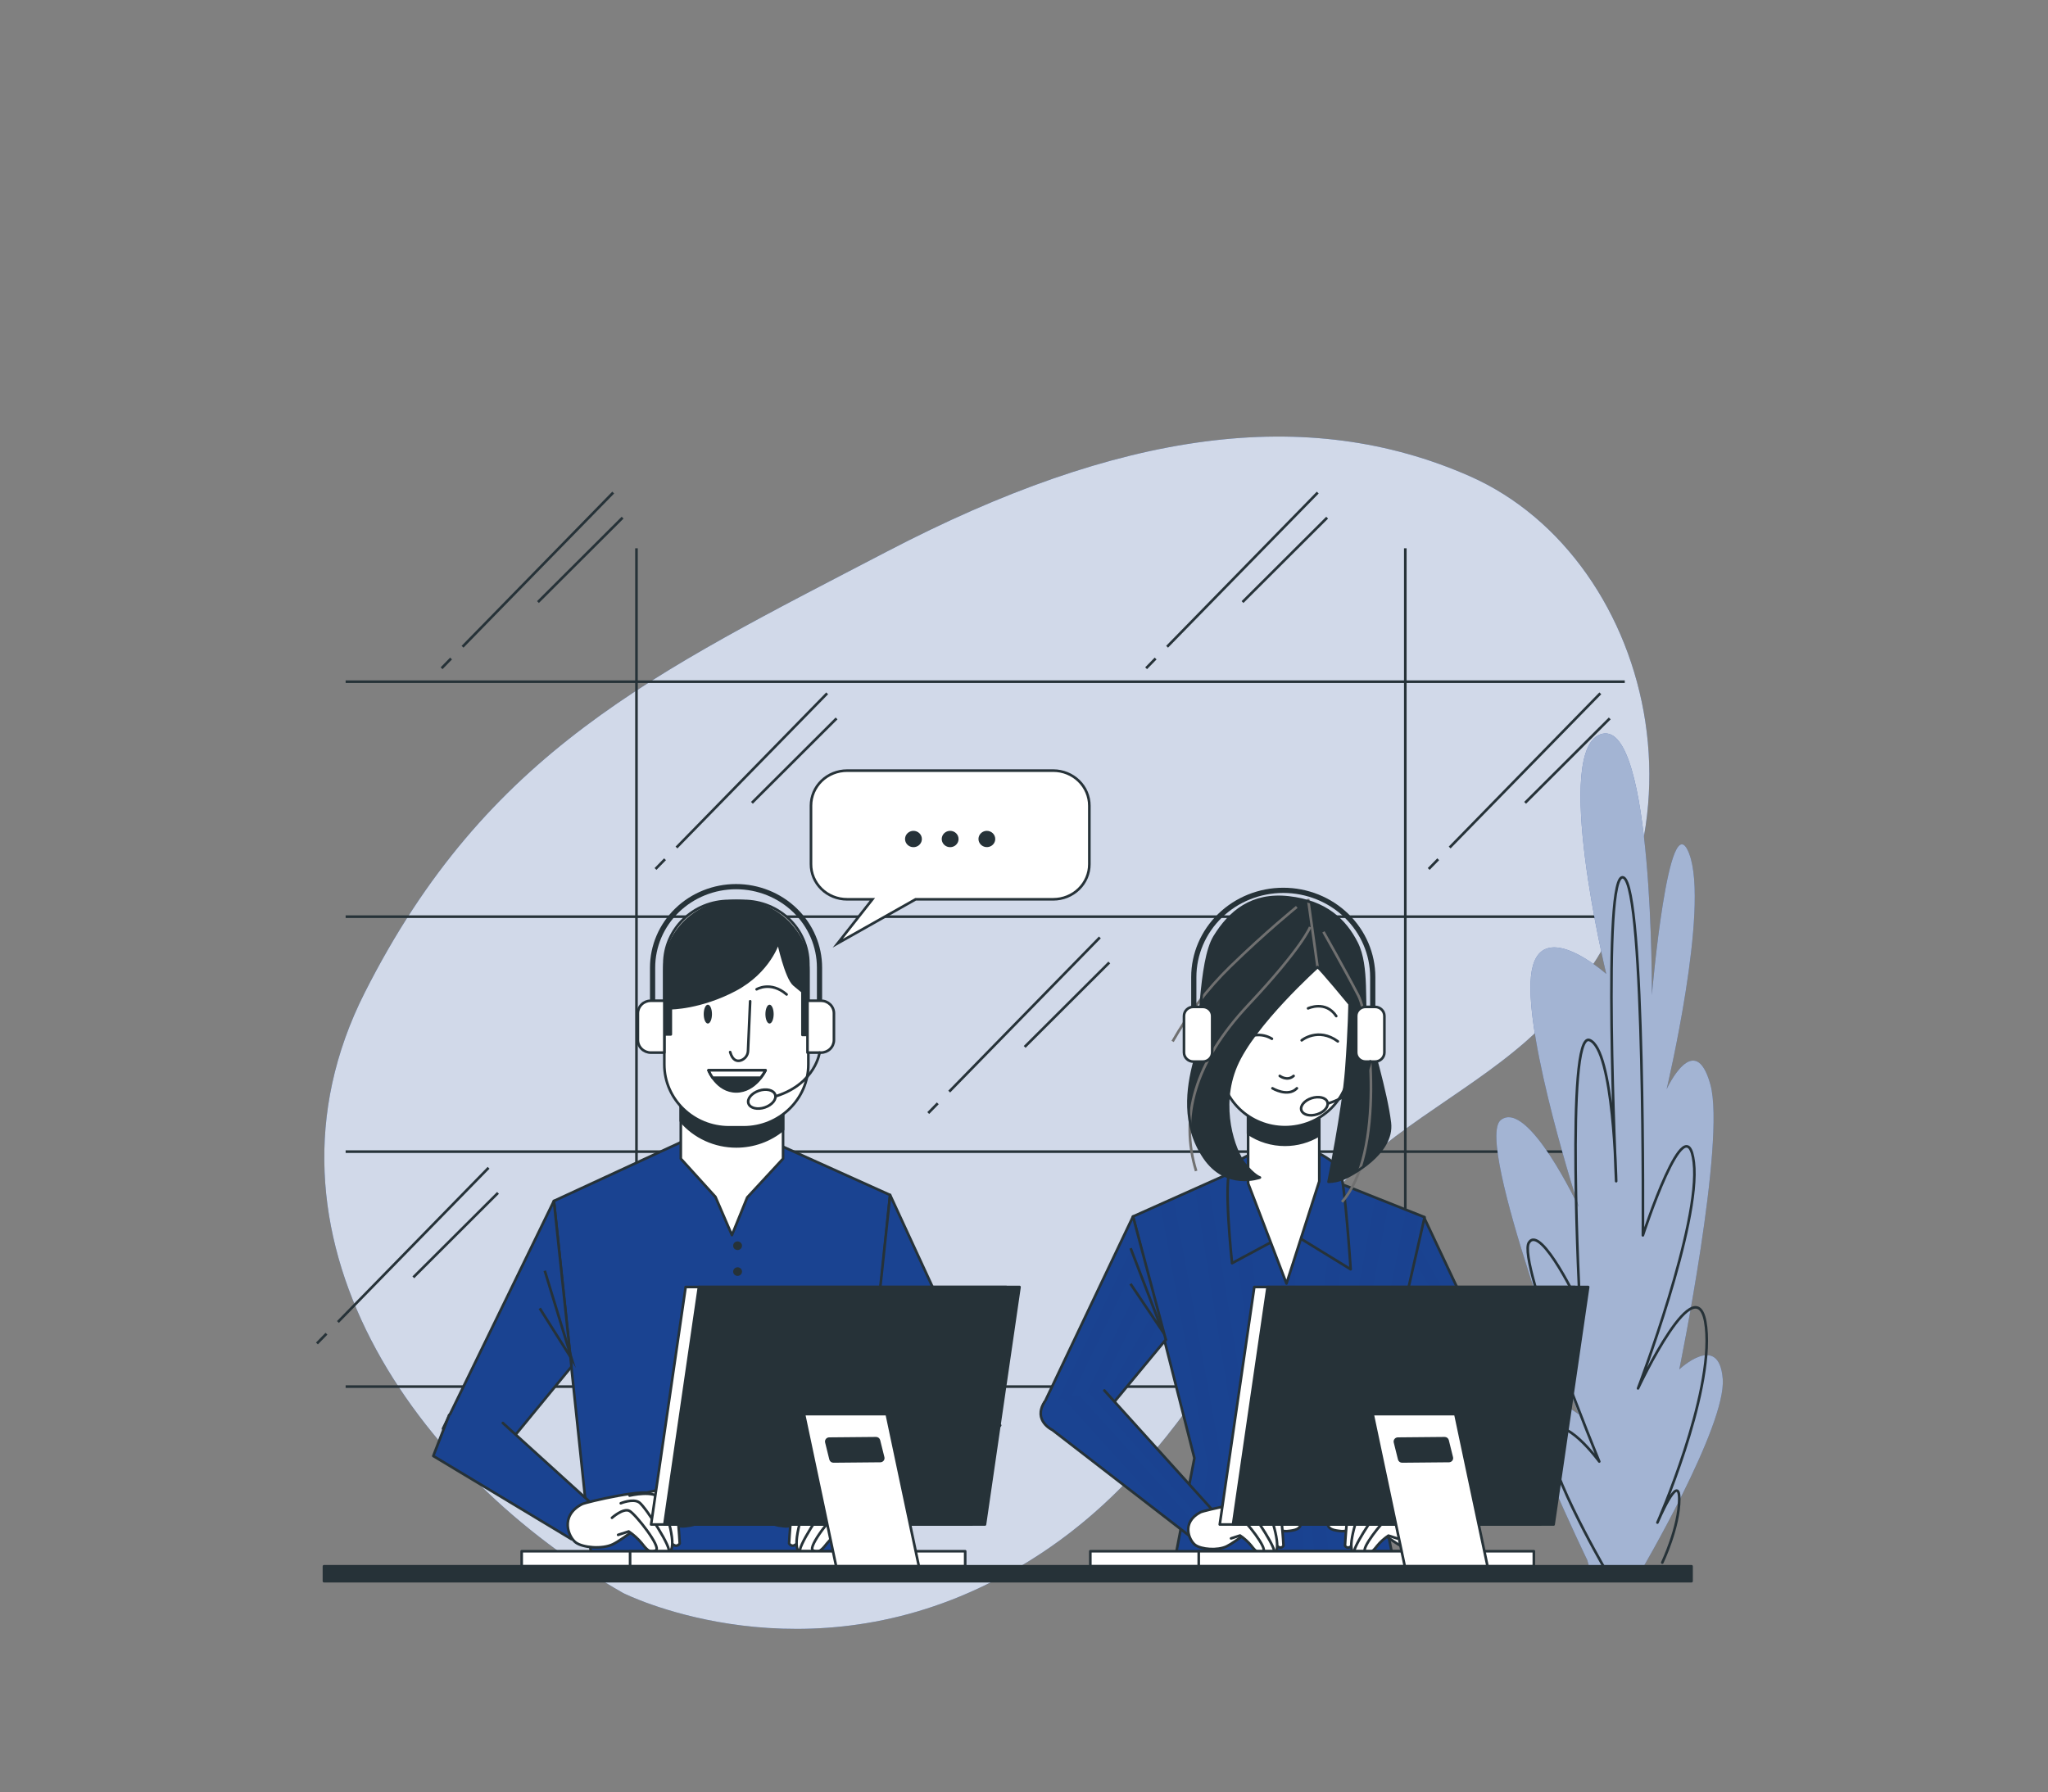 <?xml version="1.0" encoding="UTF-8"?> <svg xmlns="http://www.w3.org/2000/svg" width="786" height="688" viewBox="0 0 786 688" fill="none"><rect x="0" y="0" width="786" height="688" fill="#808080" stroke="none"/> <path d="M239.215 611.548C239.215 611.548 302.733 643.592 375.326 609.811C447.919 576.029 471.548 510.523 509.16 461.375C528.892 435.619 561.169 421.27 585.797 399.615C664.528 330.362 636.1 214.585 564.092 182.813C501.718 155.308 429.673 165.166 340.406 211.725C251.139 258.284 186.816 288.342 139.948 381.129C93.079 473.916 160.24 566.644 239.215 611.548Z" fill="#1A4391"></path> <path opacity="0.8" d="M239.215 611.548C239.215 611.548 302.733 643.592 375.326 609.811C447.919 576.029 471.548 510.523 509.16 461.375C528.892 435.619 561.169 421.27 585.797 399.615C664.528 330.362 636.1 214.585 564.092 182.813C501.718 155.308 429.673 165.166 340.406 211.725C251.139 258.284 186.816 288.342 139.948 381.129C93.079 473.916 160.24 566.644 239.215 611.548Z" fill="white"></path> <path d="M132.652 532.283H623.567" stroke="#263238" stroke-miterlimit="10"></path> <path d="M132.652 442.085H623.567" stroke="#263238" stroke-miterlimit="10"></path> <path d="M132.652 351.887H623.567" stroke="#263238" stroke-miterlimit="10"></path> <path d="M132.652 261.688H623.567" stroke="#263238" stroke-miterlimit="10"></path> <path d="M244.27 210.473V532.497" stroke="#263238" stroke-miterlimit="10"></path> <path d="M539.342 210.473V532.497" stroke="#263238" stroke-miterlimit="10"></path> <path d="M255.232 329.843L251.578 333.578" stroke="#263238" stroke-miterlimit="10"></path> <path d="M317.459 266.156L259.628 325.339" stroke="#263238" stroke-miterlimit="10"></path> <path d="M321.064 275.789L288.58 308.188" stroke="#263238" stroke-miterlimit="10"></path> <path d="M551.973 329.843L548.319 333.578" stroke="#263238" stroke-miterlimit="10"></path> <path d="M614.188 266.156L556.37 325.339" stroke="#263238" stroke-miterlimit="10"></path> <path d="M617.805 275.789L585.321 308.188" stroke="#263238" stroke-miterlimit="10"></path> <path d="M125.295 511.988L121.641 515.723" stroke="#263238" stroke-miterlimit="10"></path> <path d="M187.51 448.291L129.692 507.486" stroke="#263238" stroke-miterlimit="10"></path> <path d="M191.128 457.924L158.632 490.334" stroke="#263238" stroke-miterlimit="10"></path> <path d="M173.114 252.788L169.472 256.523" stroke="#263238" stroke-miterlimit="10"></path> <path d="M235.341 189.09L177.523 248.273" stroke="#263238" stroke-miterlimit="10"></path> <path d="M238.947 198.724L206.463 231.122" stroke="#263238" stroke-miterlimit="10"></path> <path d="M443.51 252.788L439.868 256.523" stroke="#263238" stroke-miterlimit="10"></path> <path d="M505.737 189.09L447.919 248.273" stroke="#263238" stroke-miterlimit="10"></path> <path d="M509.343 198.724L476.859 231.122" stroke="#263238" stroke-miterlimit="10"></path> <path d="M359.906 423.539L356.252 427.274" stroke="#263238" stroke-miterlimit="10"></path> <path d="M422.122 359.854L364.303 419.036" stroke="#263238" stroke-miterlimit="10"></path> <path d="M425.739 369.486L393.255 401.885" stroke="#263238" stroke-miterlimit="10"></path> <path d="M609.207 598.936C609.207 598.936 579.049 536.574 585.602 534.777C592.155 532.981 605.894 542.91 605.894 542.91C605.894 542.91 565.578 438.066 576.016 429.934C586.454 421.802 605.942 463.42 605.942 463.42C605.942 463.42 585.127 399.202 587.575 374.77C590.023 350.338 616.466 373.872 616.466 373.872C616.466 373.872 595.285 286.203 614.956 281.676C634.626 277.149 633.969 381.992 633.969 381.992C633.969 381.992 640.424 306.97 648.304 327.762C656.185 348.553 639.62 418.138 639.62 418.138C639.62 418.138 650.424 394.639 656.428 416.329C662.433 438.019 644.492 525.688 644.492 525.688C644.492 525.688 659.741 511.232 661.166 529.305C662.592 547.377 629.596 603.416 629.596 603.416L610.924 605.26L609.207 598.936Z" fill="#1A4391"></path> <path opacity="0.6" d="M609.207 598.936C609.207 598.936 579.049 536.574 585.602 534.777C592.155 532.981 605.894 542.91 605.894 542.91C605.894 542.91 565.578 438.066 576.016 429.934C586.454 421.802 605.942 463.42 605.942 463.42C605.942 463.42 585.127 399.202 587.575 374.77C590.023 350.338 616.466 373.872 616.466 373.872C616.466 373.872 595.285 286.203 614.956 281.676C634.626 277.149 633.969 381.992 633.969 381.992C633.969 381.992 640.424 306.97 648.304 327.762C656.185 348.553 639.62 418.138 639.62 418.138C639.62 418.138 650.424 394.639 656.428 416.329C662.433 438.019 644.492 525.688 644.492 525.688C644.492 525.688 659.741 511.232 661.166 529.305C662.592 547.377 629.596 603.416 629.596 603.416L610.924 605.26L609.207 598.936Z" fill="white"></path> <path d="M615.65 601.714C615.65 601.714 590.51 558.335 595.163 550.191C599.816 542.047 613.786 561.041 613.786 561.041C613.786 561.041 582.118 484.211 586.783 476.989C591.448 469.767 606.344 501.398 606.344 501.398C606.344 501.398 600.753 395.656 610.059 399.261C619.365 402.866 620.266 453.432 620.266 453.432C620.266 453.432 614.687 333.235 623.067 336.852C631.447 340.468 630.521 474.224 630.521 474.224C630.521 474.224 647.281 422.7 650.07 446.198C652.86 469.697 628.658 532.969 628.658 532.969C628.658 532.969 651.934 483.254 654.772 509.518C657.61 535.782 636.1 584.481 636.1 584.481C636.1 584.481 644.48 564.599 644.48 575.438C644.48 586.277 637.963 599.847 637.963 599.847" stroke="#263238" stroke-linecap="round" stroke-linejoin="round"></path> <path d="M546.48 467.25L580.401 539.092L559.062 544.931L533.898 514.53L546.48 467.25Z" fill="#1A4391"></path> <g opacity="0.1"> <path opacity="0.1" d="M540.353 490.252L538.916 495.677L567.088 542.733L571.132 541.634L540.353 490.252Z" fill="black"></path> <path opacity="0.1" d="M559.22 544.896L563.288 543.785L537.077 502.568L535.676 507.852L559.22 544.896Z" fill="black"></path> <path opacity="0.1" d="M543.837 477.167L542.351 482.77L574.701 540.652L578.696 539.553L543.837 477.167Z" fill="black"></path> </g> <path d="M546.48 467.25L580.401 539.092L559.062 544.931L533.898 514.53L546.48 467.25Z" stroke="#263238" stroke-linecap="round" stroke-linejoin="round"></path> <path d="M479.015 447.238L434.838 466.989L458.394 559.741L450.891 598.759H534.702L526.407 556.361L546.748 467.25L500.427 448.799L479.015 447.238Z" fill="#1A4391"></path> <g opacity="0.1"> <path opacity="0.1" d="M479.416 598.759L481.109 561.81C481.127 561.637 481.127 561.462 481.109 561.29L463.753 454.07L458.637 456.352L475.689 561.845L473.996 598.759H479.416Z" fill="black"></path> <path opacity="0.1" d="M489.575 552.968C489.575 552.968 489.575 552.873 489.575 552.826L475.811 448.668L470.659 451.032L484.179 553.476L487.662 598.817H493.095L489.575 552.968Z" fill="black"></path> <path opacity="0.1" d="M464.094 598.758L468.966 562.696C469.009 562.429 469.009 562.158 468.966 561.892L450.392 460.062L445.312 462.332L463.582 562.412L458.71 598.758H464.094Z" fill="black"></path> <path opacity="0.1" d="M544.823 466.48L539.72 464.447L521.096 557.908C521.041 558.213 521.041 558.525 521.096 558.83L527.795 598.758H533.288L526.48 558.452L526.638 557.683L526.37 556.36L530.451 538.523L544.823 466.48Z" fill="black"></path> <path opacity="0.1" d="M496.006 457.852L490.598 458.005L495.092 598.758H500.5L496.006 457.852Z" fill="black"></path> <path opacity="0.1" d="M514.994 557.767L532.984 461.765L527.868 459.72L509.598 557.282C509.538 557.583 509.538 557.892 509.598 558.192L516.736 598.758H522.229L514.994 557.767Z" fill="black"></path> <path opacity="0.1" d="M505.165 554.505L518.843 456.127L513.667 454.07L499.757 554.127C499.727 554.338 499.727 554.553 499.757 554.765L504.8 598.759H510.244L505.165 554.505Z" fill="black"></path> </g> <path d="M479.015 447.238L434.838 466.989L458.394 559.741L450.891 598.759H534.702L526.407 556.361L546.748 467.25L500.427 448.799L479.015 447.238Z" stroke="#263238" stroke-linecap="round" stroke-linejoin="round"></path> <path d="M434.838 466.989L400.04 540.12L422.256 544.67L447.42 514.269L434.838 466.989Z" fill="#1A4391"></path> <g opacity="0.1"> <path opacity="0.1" d="M443.985 501.361L419.747 544.162L422.256 544.67L428.053 537.661L445.459 506.929L443.985 501.361Z" fill="black"></path> <path opacity="0.1" d="M441.805 493.182L440.221 487.225L413.169 542.814L417.25 543.653L441.805 493.182Z" fill="black"></path> <path opacity="0.1" d="M404.339 540.994L408.419 541.833L438.345 480.168L436.75 474.188L404.339 540.994Z" fill="black"></path> </g> <path d="M433.924 479.164L446.202 511.137L433.875 492.828" stroke="#263238" stroke-miterlimit="10"></path> <path d="M434.838 466.989L400.04 540.12L422.256 544.67L447.42 514.269L434.838 466.989Z" stroke="#263238" stroke-linecap="round" stroke-linejoin="round"></path> <path d="M423.851 533.761L467.76 582.353L459.234 591.702L403.901 548.938C403.901 548.938 396.312 545.392 400.868 538.181" fill="#1A4391"></path> <g opacity="0.1"> <path opacity="0.1" d="M463.156 585.733L467.273 582.317L445.13 557.306L423.852 533.761L418.127 534.86L463.156 585.733Z" fill="black"></path> <path opacity="0.1" d="M454.387 587.979L458.053 590.816L461.5 587.872L414.144 535.628L408.005 536.798L454.387 587.979Z" fill="black"></path> </g> <path d="M423.851 533.761L467.76 582.353L459.234 591.702L403.901 548.938C403.901 548.938 396.312 545.392 400.868 538.181" stroke="#263238" stroke-linecap="round" stroke-linejoin="round"></path> <path d="M460.708 580.52C461.926 579.858 483.107 574.941 483.399 577.459C483.692 579.977 490.001 582.754 492.876 582.754C495.75 582.754 498.624 580.52 499.197 583.865C499.769 587.211 496.615 587.494 494.033 587.766C491.45 588.038 482.535 585.26 482.535 585.26C482.535 585.26 474.204 591.95 470.757 593.617C467.31 595.284 461.013 594.799 458.698 593.061C456.384 591.324 453.254 584.421 460.708 580.52Z" fill="white" stroke="#263238" stroke-linecap="round" stroke-linejoin="round"></path> <path d="M480.257 577.175C480.257 577.175 488.296 574.941 490.001 575.78C491.706 576.62 492.595 593.345 492.595 593.345C492.595 593.345 491.73 595.012 490.001 593.345C488.271 591.678 482.535 579.161 482.535 579.161" fill="white"></path> <path d="M480.257 577.175C480.257 577.175 488.296 574.941 490.001 575.78C491.706 576.62 492.595 593.345 492.595 593.345C492.595 593.345 491.73 595.012 490.001 593.345C488.271 591.678 482.535 579.161 482.535 579.161" stroke="#263238" stroke-linecap="round" stroke-linejoin="round"></path> <path d="M476.225 577.731C476.225 577.731 484.557 575.781 486.286 578.842C488.016 581.904 492.315 595.568 488.868 596.135C485.421 596.702 484.276 592.223 484.276 592.223L478.82 582.471L475.081 581.916" fill="white"></path> <path d="M476.225 577.731C476.225 577.731 484.557 575.781 486.286 578.842C488.016 581.904 492.315 595.568 488.868 596.135C485.421 596.702 484.276 592.223 484.276 592.223L478.82 582.471L475.081 581.916" stroke="#263238" stroke-linecap="round" stroke-linejoin="round"></path> <path d="M473.363 580.237C473.363 580.237 477.383 578.57 479.392 579.965C481.402 581.359 490.598 595.567 488.868 596.134C487.139 596.702 483.119 596.406 482.547 595.295C481.975 594.184 474.508 584.657 474.508 584.657" fill="white"></path> <path d="M473.363 580.237C473.363 580.237 477.383 578.57 479.392 579.965C481.402 581.359 490.598 595.567 488.868 596.134C487.139 596.702 483.119 596.406 482.547 595.295C481.975 594.184 474.508 584.657 474.508 584.657" stroke="#263238" stroke-linecap="round" stroke-linejoin="round"></path> <path d="M470.452 584.977C470.452 584.977 474.179 581.632 476.189 582.755C478.199 583.878 486.53 594.457 484.812 595.568C483.095 596.679 481.938 595.568 480.22 593.346C478.989 591.847 477.536 590.532 475.909 589.445L472.462 590.556" fill="white"></path> <path d="M470.452 584.977C470.452 584.977 474.179 581.632 476.189 582.755C478.199 583.878 486.53 594.457 484.812 595.568C483.095 596.679 481.938 595.568 480.22 593.346C478.989 591.847 477.536 590.532 475.909 589.445L472.462 590.556" stroke="#263238" stroke-linecap="round" stroke-linejoin="round"></path> <path d="M555.323 535.321L540.707 583.582L551.279 590.745L575.164 553.489C575.164 553.489 584.981 542.732 578.818 536.681" fill="#1A4391"></path> <g opacity="0.1"> <path opacity="0.1" d="M551.607 590.165L551.79 589.87L572.021 536.29L566.369 535.959L546.82 587.754L549.013 589.232L551.607 590.165Z" fill="black"></path> <path opacity="0.1" d="M540.73 583.617L545.322 586.738L564.201 535.983L563.678 535.805L558.623 535.51L540.73 583.617Z" fill="black"></path> <path opacity="0.1" d="M580.486 539.505C580.163 538.438 579.568 537.466 578.757 536.68L575.858 536.515L560.584 576.218L575.103 553.547L580.486 539.505Z" fill="black"></path> </g> <path d="M555.323 535.321L540.707 583.582L551.279 590.745L575.164 553.489C575.164 553.489 584.981 542.732 578.818 536.681" stroke="#263238" stroke-linecap="round" stroke-linejoin="round"></path> <path d="M548.063 580.52C546.845 579.858 525.652 574.941 525.372 577.459C525.092 579.977 518.758 582.754 515.896 582.754C513.034 582.754 510.147 580.52 509.574 583.865C509.002 587.211 512.157 587.494 514.739 587.766C517.321 588.038 526.237 585.26 526.237 585.26C526.237 585.26 534.568 591.95 538.015 593.617C541.462 595.284 547.759 594.799 550.073 593.061C552.387 591.324 555.53 584.421 548.063 580.52Z" fill="white" stroke="#263238" stroke-linecap="round" stroke-linejoin="round"></path> <path d="M528.526 577.175C528.526 577.175 520.488 574.941 518.782 575.78C517.077 576.62 516.2 593.345 516.2 593.345C516.2 593.345 517.065 595.012 518.782 593.345C520.5 591.678 526.261 579.161 526.261 579.161" fill="white"></path> <path d="M528.526 577.175C528.526 577.175 520.488 574.941 518.782 575.78C517.077 576.62 516.2 593.345 516.2 593.345C516.2 593.345 517.065 595.012 518.782 593.345C520.5 591.678 526.261 579.161 526.261 579.161" stroke="#263238" stroke-linecap="round" stroke-linejoin="round"></path> <path d="M532.57 577.731C532.57 577.731 524.251 575.781 522.522 578.842C520.792 581.904 516.432 595.568 519.94 596.135C523.447 596.702 524.531 592.223 524.531 592.223L529.988 582.471L533.727 581.916" fill="white"></path> <path d="M532.57 577.731C532.57 577.731 524.251 575.781 522.522 578.842C520.792 581.904 516.432 595.568 519.94 596.135C523.447 596.702 524.531 592.223 524.531 592.223L529.988 582.471L533.727 581.916" stroke="#263238" stroke-linecap="round" stroke-linejoin="round"></path> <path d="M535.42 580.237C535.42 580.237 531.401 578.57 529.391 579.965C527.381 581.359 518.186 595.567 519.915 596.134C521.645 596.702 525.652 596.406 526.236 595.295C526.821 594.184 534.275 584.657 534.275 584.657" fill="white"></path> <path d="M535.42 580.237C535.42 580.237 531.401 578.57 529.391 579.965C527.381 581.359 518.186 595.567 519.915 596.134C521.645 596.702 525.652 596.406 526.236 595.295C526.821 594.184 534.275 584.657 534.275 584.657" stroke="#263238" stroke-linecap="round" stroke-linejoin="round"></path> <path d="M538.295 584.977C538.295 584.977 534.568 581.62 532.57 582.802C530.573 583.984 522.229 594.504 523.959 595.615C525.689 596.726 526.834 595.615 528.551 593.393C529.783 591.894 531.236 590.58 532.863 589.492L536.31 590.603" fill="white"></path> <path d="M538.295 584.977C538.295 584.977 534.568 581.62 532.57 582.802C530.573 583.984 522.229 594.504 523.959 595.615C525.689 596.726 526.834 595.615 528.551 593.393C529.783 591.894 531.236 590.58 532.863 589.492L536.31 590.603" stroke="#263238" stroke-linecap="round" stroke-linejoin="round"></path> <path d="M482.218 442.298C482.218 442.298 475.263 444.378 472.316 448.539C469.368 452.699 472.851 484.909 472.851 484.909L495.08 472.959L518.368 487.249C518.368 487.249 516.224 454.26 514.349 449.579C512.473 444.898 500.695 439.449 496.676 439.969C492.656 440.489 482.218 442.298 482.218 442.298Z" fill="#1A4391" stroke="#263238" stroke-linecap="round" stroke-linejoin="round"></path> <path d="M479.015 424.378V454.259L493.74 492.71L506.322 453.479V424.118L479.015 424.378Z" fill="white" stroke="#263238" stroke-linecap="round" stroke-linejoin="round"></path> <path d="M478.978 435.111C483.134 437.941 488.09 439.456 493.168 439.449C497.809 439.452 502.357 438.182 506.286 435.785V424.118L478.978 424.414V435.111Z" fill="#263238" stroke="#263238" stroke-linecap="round" stroke-linejoin="round"></path> <path d="M493.204 432.688C486.626 432.688 480.317 430.153 475.665 425.64C471.012 421.128 468.397 415.006 468.394 408.623L464.021 374.77C464.021 367.247 467.101 360.031 472.583 354.711C478.065 349.391 485.5 346.402 493.253 346.402C501.006 346.402 508.441 349.391 513.923 354.711C519.405 360.031 522.485 367.247 522.485 374.77L517.954 408.576C517.96 411.736 517.325 414.866 516.085 417.789C514.845 420.711 513.023 423.367 510.725 425.606C508.427 427.845 505.697 429.623 502.691 430.838C499.684 432.053 496.461 432.682 493.204 432.688Z" fill="white" stroke="#263238" stroke-linecap="round" stroke-linejoin="round"></path> <path d="M499.574 399.355C499.574 399.355 505.896 394.213 513.447 399.757" stroke="#263238" stroke-linecap="round" stroke-linejoin="round"></path> <path d="M488.15 398.764C486.272 397.604 484.037 397.115 481.828 397.381" stroke="#263238" stroke-linecap="round" stroke-linejoin="round"></path> <path d="M502.022 387.086C502.022 387.086 508.758 383.918 512.838 390.053" stroke="#263238" stroke-linecap="round" stroke-linejoin="round"></path> <path d="M491.158 413.02C491.158 413.02 494.02 415.194 496.469 413.02" stroke="#263238" stroke-linecap="round" stroke-linejoin="round"></path> <path d="M488.357 417.771C488.357 417.771 494.276 421.317 497.735 417.771" stroke="#263238" stroke-linecap="round" stroke-linejoin="round"></path> <path d="M505.677 371.224C505.677 371.224 481.219 393.138 474.398 409.107C467.577 425.075 473.692 441.753 477.455 446.552C481.219 451.351 483.545 452.025 483.545 452.025C483.545 452.025 470.61 456.824 462.145 444.271C453.68 431.718 455.787 417.558 458.382 407.747C460.976 397.937 460.257 369.167 466.14 359.581C472.023 349.995 480.488 342.915 494.605 344.51C508.722 346.106 516.237 353.186 520.707 362.087C525.177 370.987 523.057 386.058 524.47 392.677C525.883 399.296 531.998 419.154 533.41 431.021C534.823 442.888 518.149 451.339 515.518 452.486C513.73 453.216 511.818 453.617 509.879 453.668C509.879 453.668 515.518 426.281 516.699 410.525C517.881 394.769 517.954 385.408 517.954 385.408C517.954 385.408 506.858 371.909 505.677 371.224Z" fill="#263238"></path> <path d="M502.815 355.858C502.815 355.858 499.928 363.577 479.161 385.692C458.394 407.807 452.755 428.906 459.064 449.52" stroke="#707070" stroke-miterlimit="10"></path> <path d="M497.687 348.151C497.687 348.151 486.262 357.336 472.109 371.094C463.41 379.611 455.981 389.267 450.039 399.781" stroke="#707070" stroke-miterlimit="10"></path> <path d="M507.93 357.714C507.93 357.714 516.602 373.009 521.328 382.193C526.054 391.377 531.584 442.995 515.031 461.387" stroke="#707070" stroke-miterlimit="10"></path> <path d="M502.023 345.09L505.677 371.224" stroke="#707070" stroke-miterlimit="10"></path> <path d="M505.677 371.224C505.677 371.224 481.219 393.138 474.398 409.107C467.577 425.075 473.692 441.753 477.455 446.552C481.219 451.351 483.545 452.025 483.545 452.025C483.545 452.025 470.61 456.824 462.145 444.271C453.68 431.718 455.787 417.558 458.382 407.747C460.976 397.937 460.257 369.167 466.14 359.581C472.023 349.995 480.488 342.915 494.605 344.51C508.722 346.106 516.237 353.186 520.707 362.087C525.177 370.987 523.057 386.058 524.47 392.677C525.883 399.296 531.998 419.154 533.41 431.021C534.823 442.888 518.149 451.339 515.518 452.486C513.73 453.216 511.818 453.617 509.879 453.668C509.879 453.668 515.518 426.281 516.699 410.525C517.881 394.769 517.954 385.408 517.954 385.408C517.954 385.408 506.858 371.909 505.677 371.224Z" stroke="#263238" stroke-linecap="round" stroke-linejoin="round"></path> <path d="M461.609 386.519H458.004C456.013 386.519 454.399 388.085 454.399 390.017V404.024C454.399 405.956 456.013 407.523 458.004 407.523H461.609C463.601 407.523 465.215 405.956 465.215 404.024V390.017C465.215 388.085 463.601 386.519 461.609 386.519Z" fill="white" stroke="#263238" stroke-linecap="round" stroke-linejoin="round"></path> <path d="M527.711 386.519H524.105C522.114 386.519 520.5 388.085 520.5 390.017V404.024C520.5 405.956 522.114 407.523 524.105 407.523H527.711C529.702 407.523 531.316 405.956 531.316 404.024V390.017C531.316 388.085 529.702 386.519 527.711 386.519Z" fill="white" stroke="#263238" stroke-linecap="round" stroke-linejoin="round"></path> <path d="M526.846 386.519V375.101C526.846 366.264 523.228 357.788 516.789 351.54C510.35 345.291 501.616 341.78 492.51 341.78C483.403 341.78 474.668 345.29 468.227 351.539C461.786 357.787 458.166 366.263 458.163 375.101V386.519" stroke="#263238" stroke-width="2" stroke-linejoin="round"></path> <path d="M525.908 407.417C525.908 407.417 524.385 418.847 509.976 423.504" stroke="#263238" stroke-linecap="round" stroke-linejoin="round"></path> <path d="M509.428 423.007C510.037 424.721 508.32 426.849 505.579 427.735C502.839 428.622 500.147 428.019 499.489 426.305C498.832 424.591 500.598 422.464 503.326 421.577C506.054 420.691 508.856 421.294 509.428 423.007Z" stroke="#263238" stroke-linecap="round" stroke-linejoin="round"></path> <path d="M262.905 437.747L212.577 461.021L227.096 599.043H327.422L341.612 458.727L294.317 437.416L262.905 437.747Z" fill="#1A4391" stroke="#263238" stroke-linecap="round" stroke-linejoin="round"></path> <path d="M283.075 479.862C284.017 479.862 284.78 479.121 284.78 478.208C284.78 477.294 284.017 476.553 283.075 476.553C282.133 476.553 281.37 477.294 281.37 478.208C281.37 479.121 282.133 479.862 283.075 479.862Z" fill="#263238"></path> <path d="M284.78 488.136C284.78 488.464 284.68 488.783 284.493 489.056C284.305 489.328 284.039 489.54 283.727 489.665C283.416 489.79 283.073 489.823 282.742 489.759C282.411 489.695 282.108 489.538 281.869 489.306C281.631 489.075 281.468 488.78 281.402 488.459C281.337 488.138 281.37 487.805 281.499 487.503C281.628 487.201 281.847 486.942 282.127 486.76C282.408 486.578 282.738 486.481 283.075 486.481C283.527 486.481 283.961 486.656 284.281 486.966C284.6 487.276 284.78 487.697 284.78 488.136V488.136Z" fill="#263238"></path> <path d="M300.529 444.791L286.777 459.673L280.907 474.129L274.585 459.46L261.285 444.791V418.74H300.529V444.791Z" fill="white" stroke="#263238" stroke-linecap="round" stroke-linejoin="round"></path> <path d="M261.285 430.324C263.873 433.378 267.128 435.836 270.814 437.523C274.499 439.209 278.525 440.081 282.6 440.075V440.075C289.176 440.083 295.538 437.802 300.529 433.645V418.74H261.285V430.324Z" fill="#263238" stroke="#263238" stroke-linecap="round" stroke-linejoin="round"></path> <path d="M285.365 345.835H279.835C266.099 345.835 254.963 356.641 254.963 369.971V408.611C254.963 421.941 266.099 432.747 279.835 432.747H285.365C299.101 432.747 310.236 421.941 310.236 408.611V369.971C310.236 356.641 299.101 345.835 285.365 345.835Z" fill="white" stroke="#263238" stroke-linecap="round" stroke-linejoin="round"></path> <path d="M287.898 384.368L287.082 403.363C287.066 404.186 286.79 404.985 286.291 405.65C285.792 406.316 285.095 406.818 284.293 407.086C282.819 407.524 281.138 407.086 280.225 403.859" stroke="#263238" stroke-linecap="round" stroke-linejoin="round"></path> <path d="M271.918 410.856H293.842C293.842 410.856 290.005 418.965 282.563 418.965C275.121 418.965 271.918 410.856 271.918 410.856Z" fill="#263238" stroke="#263238" stroke-linecap="round" stroke-linejoin="round"></path> <path d="M273.477 413.705H291.942C292.644 412.815 293.256 411.861 293.769 410.856H271.918C272.334 411.856 272.857 412.811 273.477 413.705Z" fill="white" stroke="#263238" stroke-linecap="round" stroke-linejoin="round"></path> <path d="M271.662 392.914C272.536 392.914 273.245 391.294 273.245 389.297C273.245 387.299 272.536 385.68 271.662 385.68C270.788 385.68 270.079 387.299 270.079 389.297C270.079 391.294 270.788 392.914 271.662 392.914Z" fill="#263238"></path> <path d="M295.34 392.914C296.215 392.914 296.924 391.294 296.924 389.297C296.924 387.299 296.215 385.68 295.34 385.68C294.466 385.68 293.757 387.299 293.757 389.297C293.757 391.294 294.466 392.914 295.34 392.914Z" fill="#263238"></path> <path d="M290.383 379.771C290.383 379.771 295.791 376.485 301.893 381.745" stroke="#263238" stroke-linecap="round" stroke-linejoin="round"></path> <path d="M282.6 345.835C275.27 345.835 268.241 348.661 263.058 353.69C257.875 358.72 254.963 365.542 254.963 372.655V397.086H255.195H257.448V387.016C257.448 387.016 268.727 387.016 282.04 380.018C295.352 373.021 298.714 361.603 298.714 361.603C298.714 361.603 301.649 375.397 304.804 378.021L307.971 380.645V397.287H310.224V372.655C310.224 365.544 307.314 358.724 302.134 353.694C296.954 348.665 289.927 345.838 282.6 345.835V345.835Z" fill="#263238" stroke="#263238" stroke-linecap="round" stroke-linejoin="round"></path> <path d="M249.787 384.155H254.963V404.072H249.787C248.469 404.072 247.205 403.564 246.273 402.659C245.341 401.755 244.817 400.528 244.817 399.249V388.954C244.824 387.679 245.35 386.459 246.281 385.559C247.213 384.66 248.473 384.155 249.787 384.155V384.155Z" fill="white" stroke="#263238" stroke-linecap="round" stroke-linejoin="round"></path> <path d="M315.084 404.072H309.907V384.156H315.084C315.736 384.156 316.383 384.28 316.985 384.523C317.588 384.765 318.136 385.12 318.598 385.568C319.059 386.016 319.425 386.547 319.675 387.133C319.925 387.718 320.053 388.345 320.053 388.978V399.273C320.047 400.548 319.52 401.769 318.589 402.668C317.658 403.567 316.398 404.072 315.084 404.072Z" fill="white" stroke="#263238" stroke-linecap="round" stroke-linejoin="round"></path> <path d="M250.457 384.155V371.449C250.457 363.204 253.831 355.297 259.839 349.467C265.846 343.637 273.994 340.362 282.49 340.362V340.362C290.985 340.365 299.131 343.642 305.137 349.471C311.144 355.3 314.52 363.205 314.523 371.449V384.155" stroke="#263238" stroke-width="2" stroke-linejoin="round"></path> <path d="M314.548 404.072C314.548 404.072 312.965 415.892 298.081 420.715" stroke="#263238" stroke-linecap="round" stroke-linejoin="round"></path> <path d="M297.496 420.195C298.129 421.968 296.351 424.166 293.525 425.124C290.7 426.081 287.898 425.407 287.265 423.634C286.631 421.861 288.41 419.663 291.235 418.706C294.061 417.748 296.899 418.422 297.496 420.195Z" stroke="#263238" stroke-linecap="round" stroke-linejoin="round"></path> <path d="M212.577 461.021L170.008 548.429L187.571 563.299L219.325 524.624L212.577 461.021Z" fill="#1A4391" stroke="#263238" stroke-linecap="round" stroke-linejoin="round"></path> <path d="M209.081 487.816L219.422 521.669L207.145 502.225" stroke="#263238" stroke-miterlimit="10"></path> <path d="M341.612 458.728L382.147 546.586L357.154 557.082L334.852 522.331L341.612 458.728Z" fill="#1A4391" stroke="#263238" stroke-linecap="round" stroke-linejoin="round"></path> <path d="M192.979 546.255L229.458 579.363L219.325 590.84L166.293 558.914L172.383 543.182" fill="#1A4391"></path> <path d="M192.979 546.255L229.458 579.363L219.325 590.84L166.293 558.914L172.383 543.182" stroke="#263238" stroke-linecap="round" stroke-linejoin="round"></path> <path d="M223.381 577.401C224.867 576.621 249.726 570.841 250.067 573.796C250.408 576.751 257.838 580.025 261.212 580.025C264.586 580.025 267.972 577.401 268.642 581.337C269.312 585.273 265.609 585.592 262.552 585.923C259.495 586.254 249.044 582.968 249.044 582.968C249.044 582.968 239.3 590.84 235.195 592.814C231.091 594.788 223.71 594.114 221.006 592.152C218.302 590.19 214.599 581.987 223.381 577.401Z" fill="white" stroke="#263238" stroke-linecap="round" stroke-linejoin="round"></path> <path d="M246.34 573.465C246.34 573.465 255.804 570.841 257.826 571.834C259.847 572.827 260.871 592.483 260.871 592.483C260.871 592.483 259.847 594.445 257.826 592.483C255.804 590.521 249.056 575.711 249.056 575.711" fill="white"></path> <path d="M246.34 573.465C246.34 573.465 255.804 570.841 257.826 571.834C259.847 572.827 260.871 592.483 260.871 592.483C260.871 592.483 259.847 594.445 257.826 592.483C255.804 590.521 249.056 575.711 249.056 575.711" stroke="#263238" stroke-linecap="round" stroke-linejoin="round"></path> <path d="M241.626 574.127C241.626 574.127 251.37 571.834 253.441 575.439C255.512 579.044 260.542 595.107 256.486 595.758C252.43 596.408 251.078 591.171 251.078 591.171L244.659 579.694L240.274 579.044" fill="white"></path> <path d="M241.626 574.127C241.626 574.127 251.37 571.834 253.441 575.439C255.512 579.044 260.542 595.107 256.486 595.758C252.43 596.408 251.078 591.171 251.078 591.171L244.659 579.694L240.274 579.044" stroke="#263238" stroke-linecap="round" stroke-linejoin="round"></path> <path d="M238.24 577.07C238.24 577.07 242.978 575.108 245.341 576.75C247.704 578.393 258.52 595.107 256.486 595.804C254.452 596.502 249.726 596.135 249.056 594.823C248.386 593.511 239.592 582.365 239.592 582.365" fill="white"></path> <path d="M238.24 577.07C238.24 577.07 242.978 575.108 245.341 576.75C247.704 578.393 258.52 595.107 256.486 595.804C254.452 596.502 249.726 596.135 249.056 594.823C248.386 593.511 239.592 582.365 239.592 582.365" stroke="#263238" stroke-linecap="round" stroke-linejoin="round"></path> <path d="M234.866 582.649C234.866 582.649 239.263 578.713 241.626 580.025C243.989 581.337 253.806 593.795 251.76 595.107C249.714 596.419 248.374 595.107 246.352 592.483C244.905 590.717 243.198 589.168 241.285 587.885L237.229 589.197" fill="white"></path> <path d="M234.866 582.649C234.866 582.649 239.263 578.713 241.626 580.025C243.989 581.337 253.806 593.795 251.76 595.107C249.714 596.419 248.374 595.107 246.352 592.483C244.905 590.717 243.198 589.168 241.285 587.885L237.229 589.197" stroke="#263238" stroke-linecap="round" stroke-linejoin="round"></path> <path d="M351.027 537.887L329.639 581.692L343.403 588.748L383.852 547.154L372.245 534.684" fill="#1A4391"></path> <path d="M351.027 537.887L329.639 581.692L343.403 588.748L383.852 547.154L372.245 534.684" stroke="#263238" stroke-linecap="round" stroke-linejoin="round"></path> <path d="M340.345 577.401C338.859 576.621 313.987 570.841 313.659 573.796C313.33 576.751 305.888 580.025 302.502 580.025C299.116 580.025 295.754 577.401 295.072 581.337C294.39 585.273 298.117 585.592 301.162 585.923C304.207 586.254 314.67 582.968 314.67 582.968C314.67 582.968 324.414 590.84 328.518 592.814C332.623 594.788 340.004 594.114 342.708 592.152C345.412 590.19 349.127 581.987 340.345 577.401Z" fill="white" stroke="#263238" stroke-linecap="round" stroke-linejoin="round"></path> <path d="M317.374 573.465C317.374 573.465 307.91 570.841 305.888 571.834C303.866 572.827 302.843 592.483 302.843 592.483C302.843 592.483 303.854 594.445 305.888 592.483C307.922 590.521 314.67 575.711 314.67 575.711" fill="white"></path> <path d="M317.374 573.465C317.374 573.465 307.91 570.841 305.888 571.834C303.866 572.827 302.843 592.483 302.843 592.483C302.843 592.483 303.854 594.445 305.888 592.483C307.922 590.521 314.67 575.711 314.67 575.711" stroke="#263238" stroke-linecap="round" stroke-linejoin="round"></path> <path d="M322.099 574.127C322.099 574.127 312.355 571.834 310.273 575.439C308.19 579.044 303.184 595.107 307.24 595.805C311.296 596.502 312.635 591.219 312.635 591.219L319.054 579.742L323.451 579.091" fill="white"></path> <path d="M322.099 574.127C322.099 574.127 312.355 571.834 310.273 575.439C308.19 579.044 303.184 595.107 307.24 595.805C311.296 596.502 312.635 591.219 312.635 591.219L319.054 579.742L323.451 579.091" stroke="#263238" stroke-linecap="round" stroke-linejoin="round"></path> <path d="M325.51 577.07C325.51 577.07 320.784 575.108 318.421 576.75C316.058 578.393 305.206 595.107 307.24 595.804C309.274 596.502 313.988 596.135 314.67 594.823C315.352 593.511 324.121 582.365 324.121 582.365" fill="white"></path> <path d="M325.51 577.07C325.51 577.07 320.784 575.108 318.421 576.75C316.058 578.393 305.206 595.107 307.24 595.804C309.274 596.502 313.988 596.135 314.67 594.823C315.352 593.511 324.121 582.365 324.121 582.365" stroke="#263238" stroke-linecap="round" stroke-linejoin="round"></path> <path d="M328.859 582.649C328.859 582.649 324.462 578.713 322.099 580.025C319.736 581.337 309.919 593.795 311.966 595.107C314.012 596.419 315.34 595.107 317.374 592.483C318.821 590.717 320.528 589.168 322.44 587.885L326.496 589.197" fill="white"></path> <path d="M328.859 582.649C328.859 582.649 324.462 578.713 322.099 580.025C319.736 581.337 309.919 593.795 311.966 595.107C314.012 596.419 315.34 595.107 317.374 592.483C318.821 590.717 320.528 589.168 322.44 587.885L326.496 589.197" stroke="#263238" stroke-linecap="round" stroke-linejoin="round"></path> <path d="M404.266 295.824H325.096C321.425 295.824 317.905 297.239 315.308 299.756C312.711 302.274 311.25 305.689 311.247 309.252V331.71C311.238 333.479 311.588 335.232 312.278 336.869C312.968 338.506 313.985 339.995 315.269 341.25C316.553 342.505 318.08 343.502 319.762 344.183C321.445 344.865 323.249 345.217 325.072 345.22H334.816L321.527 362.087L351.405 345.22H404.266C406.085 345.215 407.884 344.863 409.563 344.183C411.241 343.504 412.765 342.51 414.048 341.259C415.33 340.007 416.346 338.523 417.038 336.891C417.729 335.259 418.083 333.51 418.078 331.745V309.287C418.085 305.725 416.633 302.306 414.043 299.781C411.454 297.257 407.937 295.834 404.266 295.824V295.824Z" fill="white" stroke="#263238" stroke-miterlimit="10"></path> <path d="M353.804 322.065C353.806 322.685 353.619 323.292 353.266 323.808C352.913 324.325 352.41 324.728 351.82 324.967C351.23 325.206 350.581 325.27 349.954 325.15C349.327 325.031 348.751 324.733 348.298 324.296C347.846 323.858 347.537 323.3 347.412 322.692C347.286 322.084 347.349 321.454 347.593 320.881C347.837 320.308 348.251 319.818 348.782 319.473C349.313 319.128 349.937 318.944 350.576 318.944C351.43 318.944 352.249 319.273 352.854 319.858C353.459 320.442 353.801 321.236 353.804 322.065V322.065Z" fill="#263238"></path> <path d="M367.884 322.065C367.886 322.685 367.699 323.293 367.345 323.809C366.991 324.326 366.487 324.73 365.897 324.968C365.307 325.207 364.657 325.27 364.03 325.149C363.402 325.029 362.826 324.73 362.374 324.291C361.922 323.853 361.614 323.294 361.49 322.685C361.366 322.076 361.431 321.445 361.677 320.873C361.923 320.3 362.338 319.811 362.871 319.467C363.403 319.124 364.029 318.942 364.669 318.944C365.521 318.944 366.339 319.273 366.942 319.858C367.545 320.444 367.884 321.237 367.884 322.065Z" fill="#263238"></path> <path d="M381.964 322.065C381.964 322.682 381.776 323.285 381.422 323.798C381.069 324.312 380.567 324.712 379.979 324.948C379.392 325.184 378.745 325.246 378.121 325.125C377.498 325.005 376.925 324.708 376.475 324.271C376.025 323.835 375.719 323.279 375.595 322.674C375.471 322.068 375.535 321.441 375.778 320.871C376.021 320.3 376.433 319.813 376.962 319.47C377.491 319.127 378.113 318.944 378.749 318.944C379.602 318.944 380.419 319.273 381.022 319.858C381.625 320.444 381.964 321.237 381.964 322.065Z" fill="#263238"></path> <path d="M566.004 595.485H418.456V601.265H566.004V595.485Z" fill="white" stroke="#263238" stroke-linecap="round" stroke-linejoin="round"></path> <path d="M588.671 595.485H460.062V601.265H588.671V595.485Z" fill="white" stroke="#263238" stroke-linecap="round" stroke-linejoin="round"></path> <path d="M591.168 585.214H468.125L481.39 494.046H604.432L591.168 585.214Z" fill="white" stroke="#263238" stroke-linecap="round" stroke-linejoin="round"></path> <path d="M596.259 585.214H473.217L486.481 494.046H609.523L596.259 585.214Z" fill="#263238" stroke="#263238" stroke-linecap="round" stroke-linejoin="round"></path> <path d="M558.55 542.839L570.901 601.253H539.147L526.809 542.839H558.55ZM537.016 560.179C537.076 560.416 537.217 560.627 537.416 560.777C537.615 560.927 537.86 561.008 538.112 561.006L556.102 560.841C556.271 560.838 556.436 560.799 556.587 560.726C556.738 560.653 556.87 560.547 556.973 560.418C557.076 560.288 557.147 560.138 557.182 559.978C557.217 559.818 557.214 559.652 557.174 559.493L555.554 552.945C555.494 552.706 555.354 552.494 555.155 552.342C554.956 552.19 554.711 552.107 554.458 552.106L536.468 552.271C536.299 552.274 536.133 552.313 535.982 552.387C535.831 552.46 535.698 552.565 535.594 552.694C535.49 552.823 535.418 552.973 535.381 553.133C535.345 553.293 535.346 553.459 535.384 553.619L537.016 560.179Z" fill="white" stroke="#263238" stroke-linecap="round" stroke-linejoin="round"></path> <path d="M347.763 595.485H200.214V601.265H347.763V595.485Z" fill="white" stroke="#263238" stroke-linecap="round" stroke-linejoin="round"></path> <path d="M370.43 595.485H241.821V601.265H370.43V595.485Z" fill="white" stroke="#263238" stroke-linecap="round" stroke-linejoin="round"></path> <path d="M372.927 585.214H249.884L263.148 494.046H386.191L372.927 585.214Z" fill="white" stroke="#263238" stroke-linecap="round" stroke-linejoin="round"></path> <path d="M378.018 585.214H254.976L268.24 494.046H391.282L378.018 585.214Z" fill="#263238" stroke="#263238" stroke-linecap="round" stroke-linejoin="round"></path> <path d="M340.321 542.839L352.659 601.253H320.906L308.568 542.839H340.321ZM318.775 560.179C318.837 560.415 318.978 560.625 319.177 560.775C319.375 560.924 319.619 561.006 319.871 561.006L337.861 560.841C338.03 560.838 338.196 560.798 338.347 560.725C338.498 560.652 338.63 560.547 338.734 560.418C338.838 560.289 338.911 560.139 338.947 559.979C338.984 559.819 338.983 559.653 338.945 559.493L337.313 552.945C337.255 552.705 337.115 552.492 336.916 552.339C336.717 552.187 336.47 552.105 336.216 552.106L318.227 552.271C318.058 552.274 317.892 552.313 317.741 552.386C317.591 552.459 317.459 552.565 317.356 552.694C317.253 552.824 317.181 552.974 317.146 553.134C317.112 553.294 317.114 553.46 317.155 553.619L318.775 560.179Z" fill="white" stroke="#263238" stroke-linecap="round" stroke-linejoin="round"></path> <path d="M649.194 601.253H124.333V606.974H649.194V601.253Z" fill="#263238" stroke="#263238" stroke-linecap="round" stroke-linejoin="round"></path> </svg> 